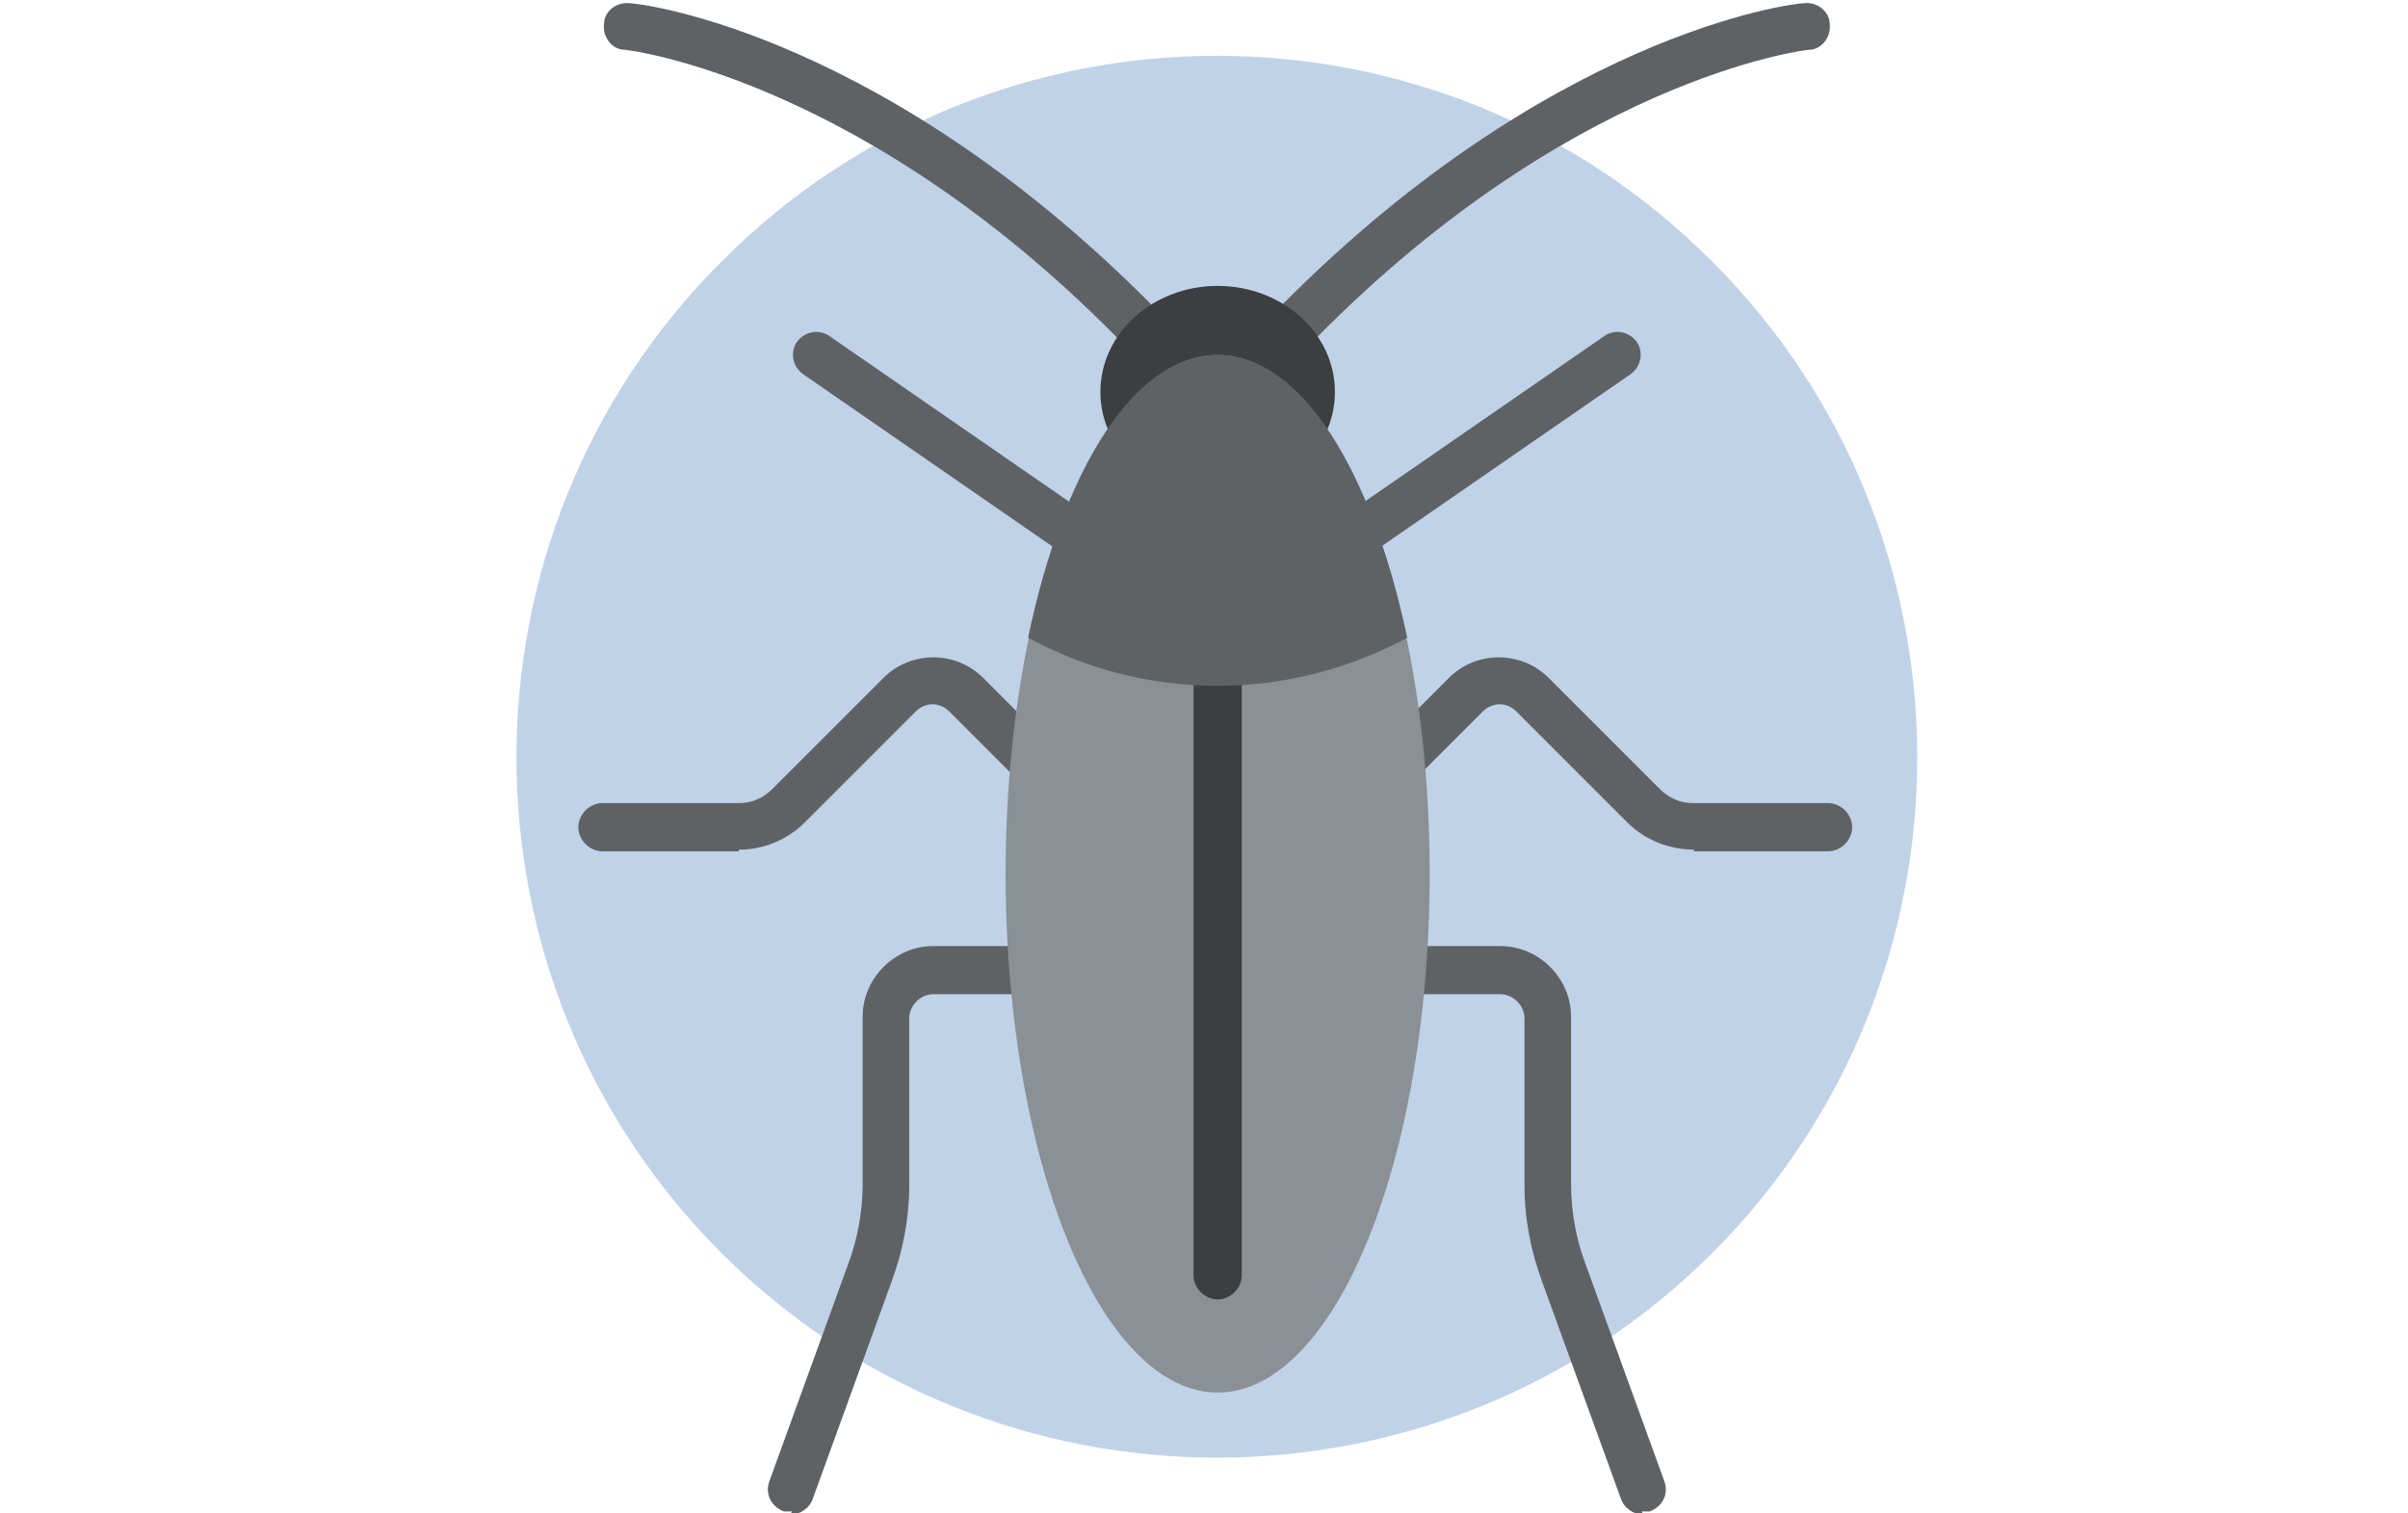 <?xml version="1.0" encoding="UTF-8"?>
<svg xmlns="http://www.w3.org/2000/svg" version="1.1" viewBox="0 0 149.9 94.2">
  <defs>
    <style>
      .cls-1 {
        fill: #3c3e40;
      }

      .cls-2 {
        fill: #c0d2e8;
        fill-rule: evenodd;
      }

      .cls-3 {
        fill: #5e6264;
      }

      .cls-4 {
        fill: #8a9093;
      }
    </style>
  </defs>
  <!-- Generator: Adobe Illustrator 28.7.3, SVG Export Plug-In . SVG Version: 1.2.0 Build 164)  -->
  <g>
    <g id="Calque_1">
      <path class="cls-2" d="M44.9,16.3C61.9-.8,89.6-.8,106.6,16.3c17,17,17,44.7,0,61.7s-44.7,17-61.7,0-17-44.7,0-61.7h0Z"/>
      <g>
        <path class="cls-3" d="M49.3,94.1c-.2,0-.3,0-.5,0-.8-.3-1.2-1.1-.9-1.9l4.9-13.5c.6-1.6.9-3.3.9-5v-10.4c0-2.4,2-4.4,4.4-4.4h5.9c.8,0,1.5.7,1.5,1.5s-.7,1.5-1.5,1.5h-5.9c-.8,0-1.5.7-1.5,1.5v10.4c0,2.1-.4,4.1-1.1,6l-4.9,13.5c-.2.6-.8,1-1.4,1h0Z"/>
        <path class="cls-3" d="M46,53h-8.5c-.8,0-1.5-.7-1.5-1.5s.7-1.5,1.5-1.5h8.5c.8,0,1.5-.3,2.1-.9l6.9-6.9c1.7-1.7,4.5-1.7,6.2,0l4.5,4.5c.6.6.6,1.5,0,2.1s-1.5.6-2.1,0l-4.5-4.5c-.6-.6-1.5-.6-2.1,0l-6.9,6.9c-1.1,1.1-2.6,1.7-4.1,1.7Z"/>
        <path class="cls-3" d="M102.2,94.1c.2,0,.3,0,.5,0,.8-.3,1.2-1.1.9-1.9l-4.9-13.5c-.6-1.6-.9-3.3-.9-5v-10.4c0-2.4-2-4.4-4.4-4.4h-5.9c-.8,0-1.5.7-1.5,1.5s.7,1.5,1.5,1.5h5.9c.8,0,1.5.7,1.5,1.5v10.4c0,2.1.4,4.1,1.1,6l4.9,13.5c.2.6.8,1,1.4,1h0Z"/>
        <path class="cls-3" d="M105.4,53h8.4c.8,0,1.5-.7,1.5-1.5s-.7-1.5-1.5-1.5h-8.4c-.8,0-1.5-.3-2.1-.9l-6.9-6.9c-1.7-1.7-4.5-1.7-6.2,0l-4.5,4.5c-.6.6-.6,1.5,0,2.1s1.5.6,2.1,0l4.5-4.5c.6-.6,1.5-.6,2.1,0l6.9,6.9c1.1,1.1,2.6,1.7,4.2,1.7Z"/>
        <path class="cls-3" d="M81.6,36.8c.3,0,.6,0,.8-.3l19.1-13.2c.7-.5.8-1.4.4-2-.5-.7-1.4-.8-2-.4l-19.1,13.2c-.7.5-.8,1.4-.4,2,.3.4.7.6,1.2.6Z"/>
        <path class="cls-3" d="M80.2,22.2c.4,0,.8-.1,1.1-.5C97.5,4.9,112.4,3.1,112.6,3.1c.8,0,1.4-.8,1.3-1.6,0-.8-.8-1.4-1.6-1.3-.7,0-16.1,1.9-33.2,19.5-.6.6-.6,1.5,0,2.1.3.3.7.4,1,.4h0Z"/>
        <path class="cls-3" d="M71.3,22.2c-.4,0-.8-.1-1.1-.5C54,4.9,39.1,3.1,38.9,3.1c-.8,0-1.4-.8-1.3-1.6,0-.8.8-1.4,1.6-1.3.7,0,16.1,1.9,33.2,19.5.6.6.6,1.5,0,2.1-.3.3-.7.4-1,.4h0Z"/>
        <ellipse class="cls-1" cx="75.8" cy="24.4" rx="7.3" ry="6.6"/>
        <ellipse class="cls-4" cx="75.8" cy="54.4" rx="13.2" ry="32.3"/>
        <path class="cls-3" d="M69.9,36.8c-.3,0-.6,0-.8-.3l-19.1-13.2c-.7-.5-.8-1.4-.4-2,.5-.7,1.4-.8,2-.4l19.1,13.2c.7.5.8,1.4.4,2-.3.4-.7.6-1.2.6Z"/>
        <path class="cls-1" d="M75.8,80.9c-.8,0-1.5-.7-1.5-1.5v-38.2c0-.8.7-1.5,1.5-1.5s1.5.7,1.5,1.5v38.2c0,.8-.7,1.5-1.5,1.5Z"/>
        <path class="cls-3" d="M75.8,42.7c4.2,0,8.3-1.1,11.8-3-2.2-10.4-6.6-17.6-11.8-17.6s-9.6,7.1-11.8,17.6c3.5,1.9,7.5,3,11.8,3h0Z"/>
      </g>
    </g>
  </g>
</svg>